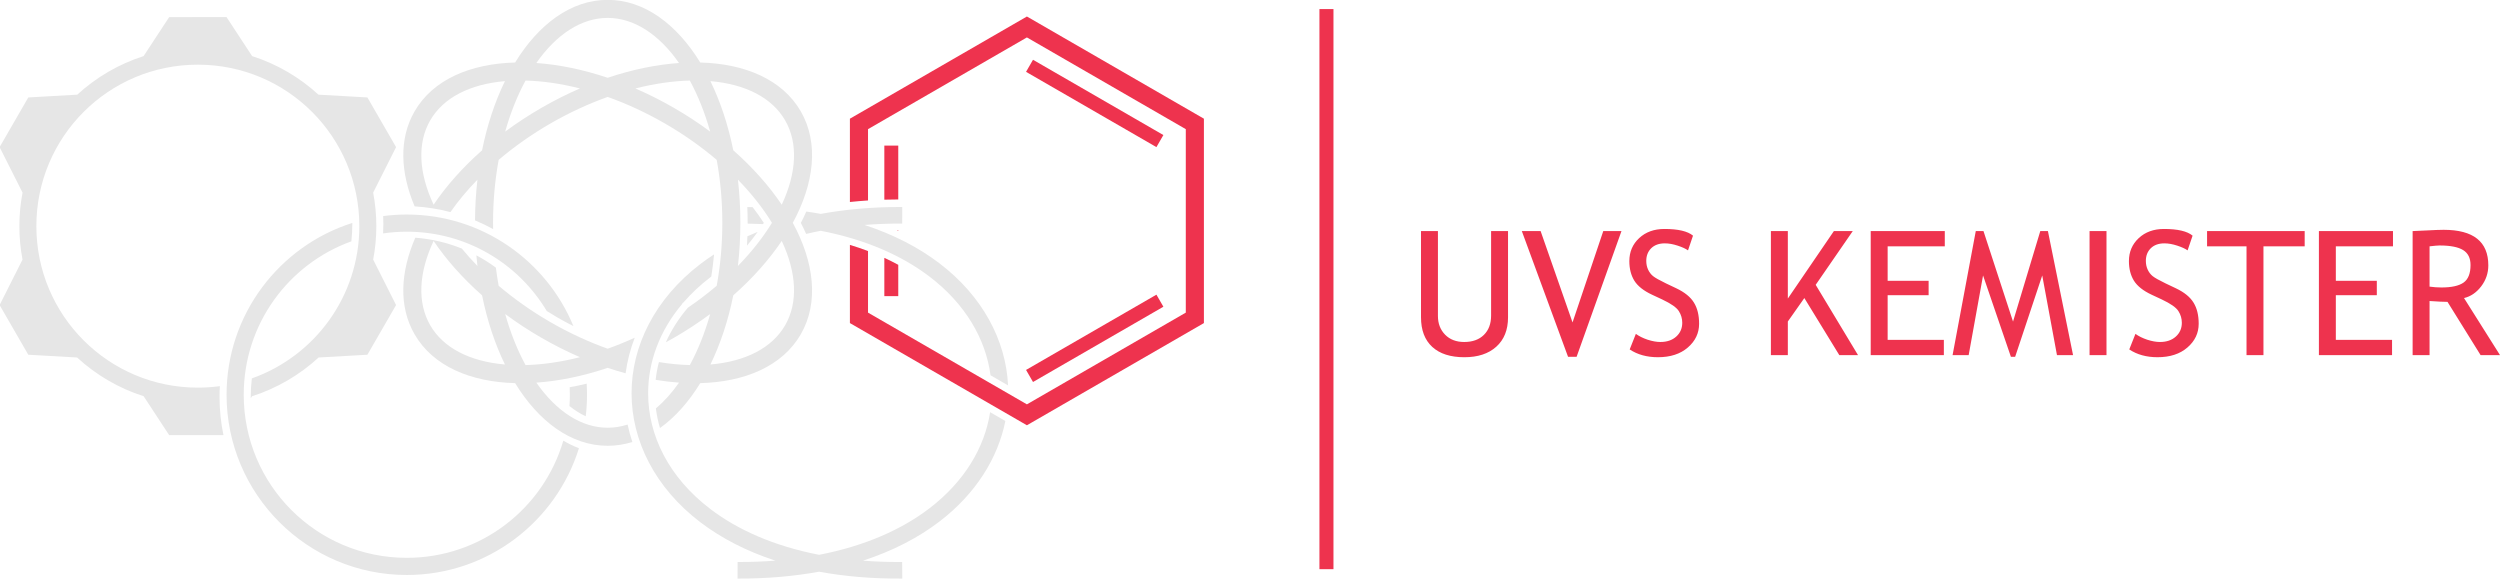 <?xml version="1.0" encoding="UTF-8" standalone="no"?>
<!-- Created with Inkscape (http://www.inkscape.org/) -->

<svg
   width="569.6mm"
   height="132.351mm"
   viewBox="0 0 569.6 132.351"
   version="1.1"
   id="svg3069"
   inkscape:version="1.4.2 (f4327f4, 2025-05-13)"
   sodipodi:docname="kemister-text.svg"
   xmlns:inkscape="http://www.inkscape.org/namespaces/inkscape"
   xmlns:sodipodi="http://sodipodi.sourceforge.net/DTD/sodipodi-0.dtd"
   xmlns="http://www.w3.org/2000/svg"
   xmlns:svg="http://www.w3.org/2000/svg">
  <sodipodi:namedview
     id="namedview3071"
     pagecolor="#505050"
     bordercolor="#ffffff"
     borderopacity="1"
     inkscape:showpageshadow="0"
     inkscape:pageopacity="0"
     inkscape:pagecheckerboard="1"
     inkscape:deskcolor="#505050"
     inkscape:document-units="mm"
     showgrid="false"
     inkscape:zoom="0.50646226"
     inkscape:cx="1112.6199"
     inkscape:cy="180.66499"
     inkscape:window-width="1920"
     inkscape:window-height="1094"
     inkscape:window-x="-11"
     inkscape:window-y="-11"
     inkscape:window-maximized="1"
     inkscape:current-layer="layer1" />
  <defs
     id="defs3066">
    <clipPath
       clipPathUnits="userSpaceOnUse"
       id="clipPath13715">
      <rect
         style="opacity:0.69;fill:#ffc300;fill-opacity:1;stroke:none;stroke-width:2.048;stroke-dasharray:none"
         id="rect13717"
         width="46.206"
         height="53.853"
         x="-444.031"
         y="251.381"
         transform="rotate(-24.08)" />
    </clipPath>
  </defs>
  <g
     inkscape:label="Layer 1"
     inkscape:groupmode="layer"
     id="layer1"
     transform="translate(180.599,-480.288)">
    <g
       id="g5702"
       transform="matrix(0.32,0,0,0.32,-72.574,518.627)">
      <path
         id="path7704-0-8-2-2-2-8-3-8"
         style="color:#000000;display:inline;fill:#e6e6e6"
         d="m -47.944,32.935 c -5.699,0 -11.311,0.378 -16.815,1.1 0.085,1.862 0.132,3.734 0.132,5.617 0,2.256 -0.07,4.496 -0.191,6.722 5.509,-0.8 11.141,-1.221 16.874,-1.221 42.39,0 79.418,22.638 99.684,56.498 2.491,1.563 5.018,3.102 7.607,4.596 3.778,2.182 7.572,4.22 11.37,6.151 C 51.474,65.792 5.559,32.935 -47.944,32.935 Z m -38.794,5.991 c -51.872,16.468 -89.527,65.053 -89.527,122.332 0,70.798 57.524,128.322 128.322,128.322 57.548,0 106.325,-38.007 122.567,-90.257 -3.816,-1.462 -7.526,-3.268 -11.117,-5.398 -14.088,48.254 -58.602,83.438 -111.45,83.438 -64.195,0 -116.105,-51.911 -116.105,-116.106 0,-50.331 31.912,-93.106 76.634,-109.235 0.452,-4.06 0.686,-8.187 0.686,-12.37 0,-0.243 -0.01,-0.484 -0.01,-0.727 z M 80.128,153.357 c -4.064,0.982 -8.097,1.836 -12.095,2.56 0.08,1.771 0.127,3.55 0.127,5.341 0,2.707 -0.1,5.391 -0.282,8.052 3.771,3.014 7.643,5.444 11.583,7.277 0.6,-5.028 0.918,-10.141 0.918,-15.329 0,-2.654 -0.091,-5.287 -0.25,-7.901 z" />
      <path
         id="path7704-2-0-0-8-2-7-4-98-4"
         style="color:#000000;display:inline;fill:#e6e6e6;fill-opacity:1"
         d="m -217.127,-107.635 -18.213,27.773 c -17.752,5.671 -33.815,15.139 -47.23,27.451 l -34.868,1.983 -20.421,35.369 16.328,32.402 c -1.474,7.734 -2.255,15.711 -2.255,23.87 0,8.133 0.776,16.087 2.241,23.799 l -16.314,32.375 20.421,35.369 34.754,1.977 c 13.448,12.372 29.563,21.883 47.379,27.569 l 18.178,27.719 h 38.654 c -1.829,-8.785 -2.794,-17.883 -2.794,-27.203 0,-2.581 0.078,-5.144 0.224,-7.689 -5.122,0.696 -10.348,1.062 -15.663,1.062 -63.572,0 -114.977,-51.407 -114.977,-114.978 0,-63.571 51.406,-114.976 114.977,-114.976 63.571,0 114.976,51.405 114.976,114.976 0,50.084 -31.91,92.609 -76.535,108.403 -0.51,4.33 -0.786,8.732 -0.786,13.202 0,0.301 0.01,0.601 0.011,0.902 l 0.93,-1.417 c 17.817,-5.686 33.933,-15.198 47.381,-27.57 l 34.741,-1.976 20.421,-35.369 -16.305,-32.357 c 1.467,-7.717 2.244,-15.676 2.244,-23.816 0,-8.165 -0.782,-16.148 -2.258,-23.887 l 16.319,-32.385 -20.421,-35.369 -34.855,-1.983 c -13.416,-12.313 -29.48,-21.781 -47.232,-27.452 l -18.212,-27.773 z" />
      <path
         id="path293-6-6-7-8-1-8-1-2-0-8-0"
         style="color:#000000;display:inline;fill:#e6e6e6"
         d="m 95.09,-119.91 c -26.285,0 -49.368,17.625 -65.901,44.605 -31.631,0.829 -58.436,12.007 -71.579,34.77 -11.303,19.578 -10.123,43.623 0.032,67.661 8.752,0.531 17.274,1.921 25.494,4.067 5.435,-7.786 11.873,-15.54 19.224,-23.083 -1.08,9.393 -1.657,19.086 -1.719,28.99 4.418,1.843 8.716,3.915 12.879,6.205 -0.026,-1.485 -0.05,-2.97 -0.05,-4.466 0,-15.641 1.411,-30.704 3.996,-44.819 10.931,-9.296 23.27,-18.049 36.815,-25.869 13.545,-7.82 27.294,-14.129 40.81,-18.948 13.516,4.819 27.267,11.128 40.812,18.949 13.544,7.82 25.883,16.573 36.813,25.868 2.585,14.115 3.996,29.178 3.996,44.819 0,15.64 -1.411,30.702 -3.995,44.815 -6.367,5.414 -13.225,10.636 -20.507,15.605 -6.684,7.815 -11.902,16.099 -15.704,24.646 1.944,-1.06 3.887,-2.134 5.824,-3.252 9.103,-5.256 17.697,-10.911 25.737,-16.873 -3.791,13.453 -8.706,25.703 -14.494,36.347 -7.041,-0.18 -14.412,-0.904 -22.004,-2.14 -1.091,4.193 -1.868,8.42 -2.33,12.659 5.646,0.922 11.208,1.597 16.643,1.979 -5.098,7.3 -10.634,13.439 -16.482,18.353 0.586,4.689 1.562,9.357 2.921,13.977 10.869,-7.757 20.56,-18.734 28.672,-31.971 31.631,-0.829 58.439,-12.005 71.581,-34.769 13.143,-22.764 9.418,-51.568 -5.68,-79.376 15.098,-27.808 18.821,-56.612 5.678,-79.376 -13.143,-22.764 -39.949,-33.942 -71.581,-34.77 -16.533,-26.978 -39.616,-44.603 -65.9,-44.603 z m 0,12.854 c 18.658,0 36.436,11.551 50.791,32.105 -16.124,1.131 -33.297,4.647 -50.79,10.523 -17.494,-5.877 -34.667,-9.392 -50.792,-10.523 14.355,-20.554 32.133,-32.105 50.791,-32.105 z m -58.482,44.601 c 12.113,0.31 25.18,2.179 38.726,5.622 -9.183,3.982 -18.378,8.597 -27.482,13.853 -9.103,5.256 -17.698,10.911 -25.738,16.873 3.792,-13.453 8.706,-25.704 14.494,-36.349 z m 116.963,0 c 5.787,10.644 10.702,22.894 14.493,36.347 -8.039,-5.961 -16.632,-11.616 -25.734,-16.871 -9.104,-5.256 -18.299,-9.872 -27.483,-13.854 13.546,-3.443 26.612,-5.312 38.724,-5.622 z m -131.63,0.411 c -7.083,14.53 -12.625,31.16 -16.282,49.248 -13.836,12.211 -25.467,25.325 -34.509,38.723 -10.623,-22.708 -11.737,-43.879 -2.408,-60.038 9.329,-16.159 28.221,-25.779 53.199,-27.934 z m 146.298,0 c 24.979,2.154 43.87,11.776 53.199,27.935 9.329,16.159 8.216,37.33 -2.408,60.039 -9.042,-13.399 -20.673,-26.514 -34.509,-38.726 -3.658,-18.088 -9.2,-34.718 -16.283,-49.248 z m 19.584,70.153 c 9.754,10.01 17.906,20.391 24.231,30.725 -6.325,10.334 -14.476,20.715 -24.231,30.725 1.143,-9.943 1.744,-20.213 1.744,-30.723 0,-10.512 -0.6,-20.782 -1.744,-30.726 z m -229.709,41.32 c -10.596,24.41 -11.985,48.901 -0.505,68.784 13.143,22.764 39.948,33.941 71.58,34.77 16.533,26.979 39.617,44.607 65.902,44.607 6.041,0 11.91,-0.942 17.573,-2.703 -1.375,-4.095 -2.509,-8.237 -3.392,-12.413 -4.64,1.485 -9.381,2.256 -14.181,2.256 -18.658,0 -36.436,-11.551 -50.791,-32.106 16.125,-1.131 33.297,-4.646 50.791,-10.523 4.277,1.437 8.534,2.728 12.762,3.882 1.14,-8.586 3.319,-17.081 6.507,-25.354 -6.444,2.944 -12.883,5.566 -19.27,7.843 C 81.575,123.651 67.826,117.343 54.282,109.523 40.736,101.703 28.396,92.948 17.465,83.652 16.692,79.431 16.038,75.115 15.481,70.734 11.093,67.495 6.453,64.578 1.602,62.004 1.82,64.543 2.072,67.063 2.36,69.562 -1.608,65.491 -5.295,61.357 -8.717,57.191 -19.08,52.996 -30.227,50.318 -41.886,49.428 Z m 13.036,2.312 c 9.042,13.399 20.673,26.515 34.509,38.727 3.657,18.088 9.199,34.718 16.282,49.248 -24.978,-2.155 -43.87,-11.776 -53.199,-27.935 -9.329,-16.159 -8.216,-37.33 2.408,-60.04 z m 247.881,0 c 10.624,22.709 11.738,43.881 2.409,60.04 -9.329,16.159 -28.222,25.779 -53.2,27.934 7.083,-14.53 12.626,-31.16 16.283,-49.249 13.836,-12.211 25.466,-25.326 34.508,-38.725 z M 22.115,103.778 c 8.04,5.963 16.635,11.619 25.738,16.874 9.103,5.255 18.297,9.87 27.48,13.851 -13.546,3.443 -26.612,5.311 -38.724,5.622 C 30.821,129.481 25.906,117.231 22.115,103.778 Z" />
      <path
         id="path17890-7-59-7-2-8-3-3"
         style="color:#000000;display:inline;fill:#e6e6e6"
         d="m 304.829,27.568 c -21.032,-0.069 -40.369,1.667 -58.018,4.911 -3.364,-0.622 -6.811,-1.169 -10.299,-1.678 -1.19,2.708 -2.482,5.408 -3.876,8.092 1.352,2.605 2.611,5.224 3.771,7.852 3.381,-0.806 6.824,-1.564 10.362,-2.246 32.282,6.261 58.023,17.853 77.304,32.511 25.834,19.639 40.181,44.675 43.604,70.38 l 12.493,7.213 c -1.545,-32.034 -18.104,-63.545 -48.951,-86.995 -14.599,-11.098 -32.379,-20.407 -53.28,-27.254 8.585,-0.668 17.532,-1.007 26.852,-0.977 z m -110.321,0.032 c 0.154,3.729 0.24,7.49 0.24,11.285 0,0.173 0,0.345 0,0.519 3.718,0.048 7.357,0.172 10.953,0.338 0.187,-0.286 0.378,-0.573 0.562,-0.859 -2.399,-3.735 -5.068,-7.476 -7.959,-11.208 -1.261,-0.029 -2.519,-0.06 -3.792,-0.076 z m 7.39,17.69 c -2.493,1.005 -4.935,2.046 -7.326,3.124 -0.079,2.25 -0.179,4.491 -0.309,6.717 2.729,-3.271 5.276,-6.555 7.635,-9.841 z M 170.849,61.304 c -3.403,2.212 -6.67,4.507 -9.784,6.888 -32.392,24.768 -48.994,58.362 -48.971,92.053 0.023,33.691 16.674,67.224 49.082,91.861 14.599,11.098 32.379,20.408 53.279,27.254 -8.585,0.668 -17.532,1.007 -26.852,0.977 l -0.037,11.809 c 21.032,0.069 40.368,-1.667 58.017,-4.911 17.985,3.327 37.745,5.064 59.27,4.904 l -0.088,-11.809 c -9.701,0.072 -19,-0.256 -27.906,-0.945 21.427,-6.969 39.603,-16.495 54.47,-27.863 25.806,-19.732 41.578,-45.067 46.918,-71.589 l -10.85,-6.264 c -3.877,24.984 -18.116,49.261 -43.242,68.473 -19.515,14.922 -45.656,26.733 -78.531,33.075 -32.282,-6.26 -58.022,-17.851 -77.303,-32.509 -29.873,-22.709 -44.4,-52.637 -44.42,-82.469 -0.015,-22.168 7.988,-44.422 24.353,-63.766 v -0.421 c 0.292,-0.198 0.58,-0.399 0.871,-0.597 5.467,-6.314 11.829,-12.311 19.112,-17.88 0.204,-0.156 0.42,-0.307 0.626,-0.463 0.818,-5.158 1.487,-10.43 1.984,-15.806 z" />
      <path
         id="path12187-5-0-7-5-6-1-5-3"
         style="color:#000000;display:inline;fill:#ee334e;stroke-width:0.092"
         d="M 393.58,-108.058 267.555,-35.298 v 59.311 c 4.219,-0.446 8.518,-0.812 12.897,-1.097 v -50.769 l 113.127,-65.314 113.128,65.314 V 102.776 L 393.58,168.091 280.453,102.776 V 58.934 c -4.141,-1.566 -8.431,-3.036 -12.897,-4.384 v 55.672 l 126.025,72.76 3.225,-1.861 122.8,-70.899 V -35.298 Z m 4.343,30.808 -4.959,8.592 92.828,53.596 4.961,-8.592 z m -105.858,61.117 v 38.496 c 3.264,-0.1 6.573,-0.153 9.922,-0.162 v -38.334 z m 9.922,60.174 c -0.309,0.01 -0.618,0.013 -0.933,0.015 0.315,0.145 0.62,0.297 0.933,0.443 z m -9.922,19.736 v 27.28 h 9.922 V 68.745 c -3.178,-1.729 -6.484,-3.388 -9.922,-4.969 z m 193.727,26.212 -92.828,53.593 4.959,8.592 92.83,-53.594 z" />
    </g>
    <path
       style="font-size:39.504px;font-family:'Trebuchet MS';-inkscape-font-specification:'Trebuchet MS';fill:#ee334e;stroke-width:0.119"
       d="m 143.161,532.938 h 3.858 v 19.347 q 0,2.585 1.64,4.263 1.64,1.659 4.34,1.659 2.855,0 4.494,-1.62 1.64,-1.62 1.64,-4.398 v -19.251 h 3.858 v 19.656 q 0,4.282 -2.681,6.693 -2.662,2.392 -7.272,2.392 -4.745,0 -7.311,-2.353 -2.565,-2.353 -2.565,-6.751 z m 35.453,28.644 h -1.948 l -10.532,-28.644 h 4.282 l 7.272,20.813 7.002,-20.813 h 4.147 z m 12.094,-1.678 1.408,-3.549 q 1.08,0.791 2.681,1.331 1.62,0.521 2.893,0.521 2.257,0 3.626,-1.234 1.37,-1.234 1.37,-3.144 0,-1.427 -0.772,-2.643 -0.752,-1.235 -3.819,-2.681 l -2.276,-1.061 q -2.893,-1.35 -4.051,-3.202 -1.138,-1.852 -1.138,-4.456 0,-3.163 2.238,-5.247 2.238,-2.083 5.748,-2.083 4.687,0 6.52,1.524 l -1.138,3.356 q -0.772,-0.559 -2.353,-1.08 -1.582,-0.521 -2.932,-0.521 -1.967,0 -3.106,1.119 -1.119,1.119 -1.119,2.874 0,1.08 0.405,1.967 0.405,0.887 1.119,1.485 0.733,0.598 2.971,1.678 l 2.315,1.099 q 2.893,1.37 4.051,3.279 1.177,1.89 1.177,4.822 0,3.183 -2.565,5.401 -2.546,2.218 -6.828,2.218 -3.761,0 -6.423,-1.775 z m 47.76,1.292 -7.966,-13.001 -3.761,5.343 v 7.658 h -3.858 v -28.259 h 3.858 v 15.373 l 10.493,-15.373 h 4.301 l -8.449,12.249 9.645,16.01 z m 11.014,-24.787 v 7.851 h 9.336 v 3.279 h -9.336 v 10.185 h 12.808 v 3.472 h -16.666 v -28.259 h 16.878 v 3.472 z m 38.578,24.787 -3.356,-18.151 -6.173,18.537 h -0.964 l -6.346,-18.537 -3.279,18.151 h -3.665 l 5.285,-28.259 h 1.755 l 6.732,20.62 6.211,-20.62 h 1.736 l 5.729,28.259 z m 7.426,0 v -28.259 h 3.858 v 28.259 z m 9.047,-1.292 1.408,-3.549 q 1.08,0.791 2.681,1.331 1.62,0.521 2.893,0.521 2.257,0 3.626,-1.234 1.37,-1.234 1.37,-3.144 0,-1.427 -0.772,-2.643 -0.752,-1.235 -3.819,-2.681 l -2.276,-1.061 q -2.893,-1.35 -4.051,-3.202 -1.138,-1.852 -1.138,-4.456 0,-3.163 2.238,-5.247 2.238,-2.083 5.748,-2.083 4.687,0 6.52,1.524 l -1.138,3.356 q -0.772,-0.559 -2.353,-1.08 -1.582,-0.521 -2.932,-0.521 -1.967,0 -3.106,1.119 -1.119,1.119 -1.119,2.874 0,1.08 0.405,1.967 0.405,0.887 1.119,1.485 0.733,0.598 2.971,1.678 l 2.315,1.099 q 2.893,1.37 4.051,3.279 1.177,1.89 1.177,4.822 0,3.183 -2.565,5.401 -2.546,2.218 -6.828,2.218 -3.761,0 -6.423,-1.775 z m 30.573,-23.494 v 24.787 h -3.858 v -24.787 h -8.989 v -3.472 h 22.24 v 3.472 z m 16.492,0 v 7.851 h 9.336 v 3.279 h -9.336 v 10.185 h 12.808 v 3.472 h -16.666 v -28.259 h 16.878 v 3.472 z m 32.984,24.787 -7.542,-12.133 q -1.292,0 -4.089,-0.193 v 12.326 h -3.858 v -28.259 q 0.212,0 2.99,-0.135 2.797,-0.154 4.07,-0.154 10.185,0 10.185,8.101 0,2.662 -1.64,4.803 -1.64,2.122 -3.896,2.643 l 8.198,13.001 z m -11.631,-24.787 v 9.182 q 1.389,0.193 2.7,0.193 3.472,0 5.054,-1.119 1.582,-1.119 1.582,-3.993 0,-2.373 -1.697,-3.414 -1.697,-1.042 -5.362,-1.042 -0.579,0 -2.276,0.193 z"
       id="text325-0-5-3-9"
       aria-label="UVS KEMISTER " />
    <path
       style="display:inline;fill:#1a1a1a;stroke-width:3.197;paint-order:stroke markers fill"
       d="m 105.365,480.347 v 132.292 0 0 z"
       id="path588" />
    <path
       style="display:inline;fill:#e6e6e6;fill-opacity:1;stroke:#ee334e;stroke-width:3.197;stroke-opacity:1;paint-order:stroke markers fill"
       d="M 121.62,482.355 V 609.97"
       id="path594" />
  </g>
</svg>
